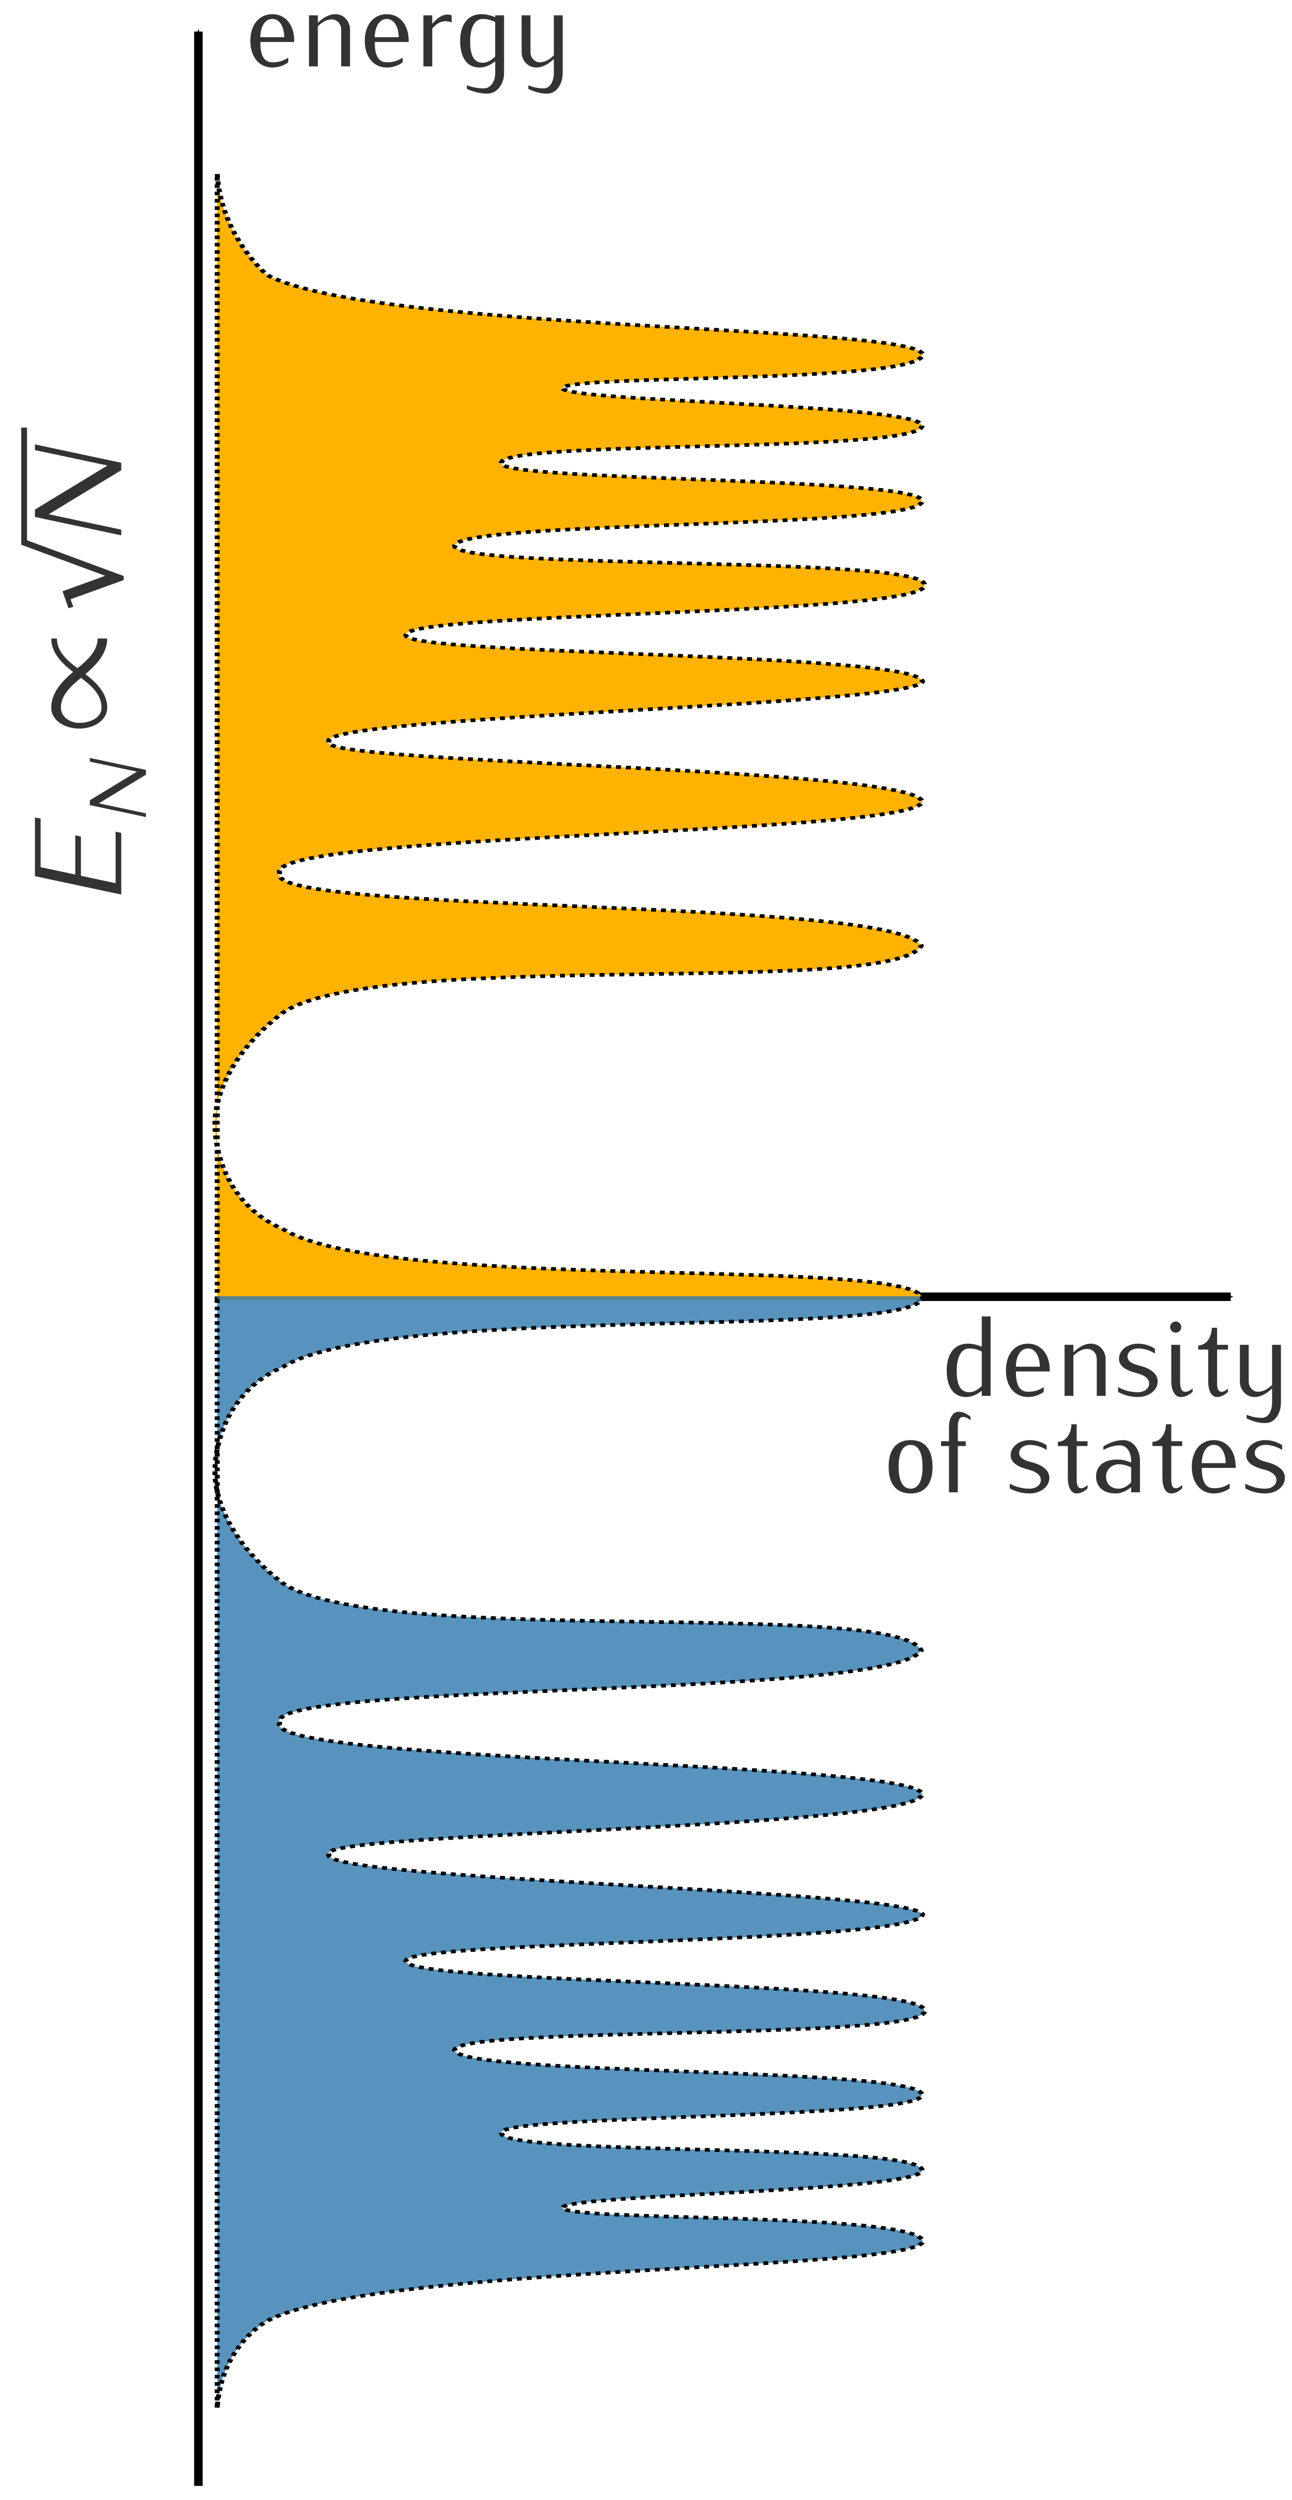<?xml version="1.0" encoding="UTF-8" standalone="no"?>
<svg
   xmlns:dc="http://purl.org/dc/elements/1.1/"
   xmlns:cc="http://creativecommons.org/ns#"
   xmlns:rdf="http://www.w3.org/1999/02/22-rdf-syntax-ns#"
   xmlns:svg="http://www.w3.org/2000/svg"
   xmlns="http://www.w3.org/2000/svg"
   xmlns:sodipodi="http://sodipodi.sourceforge.net/DTD/sodipodi-0.dtd"
   xmlns:inkscape="http://www.inkscape.org/namespaces/inkscape"
   sodipodi:docname="Graphene - Geim _landau levels.svg"
   inkscape:version="1.0 (4035a4fb49, 2020-05-01)"
   version="1.1"
   id="svg7336"
   height="176.258"
   width="91.134">
  <title
     id="title881">Landau levels in graphene</title>
  <sodipodi:namedview
     inkscape:document-units="mm"
     id="base"
     pagecolor="#ffffff"
     bordercolor="#666666"
     borderopacity="1.0"
     inkscape:pageopacity="0.0"
     inkscape:pageshadow="2"
     inkscape:zoom="1.8334871"
     inkscape:cx="94.910507"
     inkscape:cy="103.29824"
     inkscape:current-layer="layer1"
     showgrid="false"
     showguides="true"
     inkscape:guide-bbox="true"
     inkscape:snap-global="true"
     units="mm"
     fit-margin-top="1"
     fit-margin-bottom="1"
     fit-margin-left="0.5"
     fit-margin-right="0.5"
     inkscape:showpageshadow="false"
     borderlayer="false"
     showborder="true"
     inkscape:window-width="1600"
     inkscape:window-height="836"
     inkscape:window-x="0"
     inkscape:window-y="0"
     inkscape:window-maximized="1"
     inkscape:document-rotation="0" />
  <defs
     id="defs3">
    <marker
       inkscape:stockid="Arrow1Mend"
       orient="auto"
       refY="0"
       refX="0"
       id="marker2252"
       style="overflow:visible"
       inkscape:isstock="true">
      <path
         id="path2250"
         d="M 0,0 5,-5 -12.5,0 5,5 Z"
         style="fill:#000000;fill-opacity:1;fill-rule:evenodd;stroke:#000000;stroke-width:1pt;stroke-opacity:1"
         transform="matrix(-0.4,0,0,-0.4,-4,0)" />
    </marker>
    <marker
       inkscape:stockid="Arrow1Mend"
       orient="auto"
       refY="0"
       refX="0"
       id="Arrow1Mend"
       style="overflow:visible"
       inkscape:isstock="true">
      <path
         id="path1951"
         d="M 0,0 5,-5 -12.5,0 5,5 Z"
         style="fill:#000000;fill-opacity:1;fill-rule:evenodd;stroke:#000000;stroke-width:1pt;stroke-opacity:1"
         transform="matrix(-0.4,0,0,-0.4,-4,0)" />
    </marker>
  </defs>
  <g
     inkscape:label="Layer 1"
     inkscape:groupmode="layer"
     id="layer1"
     transform="translate(-382.632,-363.494)">
    <path
       style="fill:none;stroke:#000000;stroke-width:0.6;stroke-linecap:butt;stroke-linejoin:miter;stroke-miterlimit:4;stroke-dasharray:none;stroke-opacity:1;marker-end:url(#Arrow1Mend)"
       d="m 447.257,454.916 h 22.188"
       id="path1940" />
    <g
       id="g1650"
       transform="matrix(1,0,0,0.739,-1.692,119.858)"
       style="mix-blend-mode:normal;stroke-width:1.163">
      <path
         style="font-variation-settings:normal;opacity:1;vector-effect:none;fill:#ffb200;fill-opacity:1;stroke:#000000;stroke-width:0.349;stroke-linecap:butt;stroke-linejoin:miter;stroke-miterlimit:4;stroke-dasharray:0.349, 0.349;stroke-dashoffset:0;stroke-opacity:1;stop-color:#000000;stop-opacity:1"
         d="m 449.418,453.679 c 0.009,-4.227 -37.712,-0.619 -45.105,-6.716 -5.003,-2.936 -4.823,-9.946 -4.823,-9.946 0,0 -0.326,-5.092 4.332,-10.235 5.315,-6.837 43.365,-1.855 45.487,-6.881 -2.067,-4.612 -46.409,-3.019 -45.263,-6.919 -1.117,-3.806 44.718,-3.63 45.337,-6.802 -0.475,-3.33 -42.944,-3.626 -41.867,-5.732 -0.845,-2.471 41.125,-3.397 41.885,-5.744 -0.466,-2.818 -36.736,-2.479 -36.443,-4.45 -0.157,-2.179 36.509,-1.87 36.581,-4.72 0.36,-2.865 -32.972,-1.471 -33.151,-3.774 0.243,-2.454 33.032,-1.613 32.969,-4.283 -0.037,-2.299 -30.014,-1.85 -29.673,-3.623 0.021,-2.23 29.571,-0.898 29.691,-3.576 -0.317,-2.031 -25.111,-2.262 -25.377,-3.553 0.184,-1.331 24.871,-0.437 25.424,-3.183 -0.23,-2.867 -38.791,-2.223 -46.25,-7.619 0,0 -3.261,-3.634 -3.526,-9.671 v 107.427"
         id="path1577"
         sodipodi:nodetypes="cccccccccccccccccccc" />
      <path
         sodipodi:nodetypes="cccccccccccccccccccc"
         id="path1577-3"
         d="m 449.418,453.346 c 0.009,4.227 -37.712,0.619 -45.105,6.716 -5.003,2.936 -4.823,9.946 -4.823,9.946 0,0 -0.326,5.092 4.332,10.235 5.315,6.837 43.365,1.855 45.487,6.881 -2.067,4.612 -46.409,3.019 -45.263,6.919 -1.117,3.806 44.718,3.63 45.337,6.802 -0.475,3.33 -42.944,3.626 -41.867,5.732 -0.845,2.471 41.125,3.397 41.885,5.744 -0.466,2.818 -36.736,2.479 -36.443,4.45 -0.157,2.179 36.509,1.87 36.581,4.72 0.36,2.865 -32.972,1.471 -33.151,3.774 0.243,2.454 33.032,1.613 32.969,4.283 -0.037,2.299 -30.014,1.85 -29.673,3.623 0.021,2.23 29.571,0.898 29.691,3.576 -0.317,2.031 -25.111,2.262 -25.377,3.553 0.184,1.331 24.871,0.437 25.424,3.183 -0.23,2.867 -38.791,2.223 -46.25,7.619 0,0 -3.261,2.306 -3.526,8.343 V 453.346"
         style="font-variation-settings:normal;opacity:1;mix-blend-mode:normal;vector-effect:none;fill:#2f78ad;fill-opacity:0.8;stroke:#000000;stroke-width:0.349;stroke-linecap:butt;stroke-linejoin:miter;stroke-miterlimit:4;stroke-dasharray:0.349, 0.349;stroke-dashoffset:0;stroke-opacity:1;stop-color:#000000;stop-opacity:1" />
    </g>
    <path
       style="fill:none;stroke:#000000;stroke-width:0.6;stroke-linecap:butt;stroke-linejoin:miter;stroke-miterlimit:4;stroke-dasharray:none;stroke-opacity:1;marker-end:url(#marker2252)"
       d="M 396.626,538.752 V 365.721"
       id="path2242" />
    <g
       aria-label="EN ∝ √N"
       id="text2334"
       style="font-size:18.667px;line-height:1.25;font-family:Iwona;-inkscape-font-specification:'Iwona, Normal';text-align:end;text-decoration:none;text-decoration-line:none;text-decoration-color:#000000;letter-spacing:0px;word-spacing:0px;text-anchor:end;fill:#333333;stroke-width:2.145;stop-color:#000000"
       transform="matrix(0,-0.466,0.466,0,231.181,511.304)">
      <path
         d="m 191.185,343.358 0.187,-0.859 h -7.803 l 1.12,-5.245 h 5.936 l 0.187,-0.859 h -5.936 l 1.12,-5.245 H 193.35 l 0.168,-0.859 h -8.885 l -2.781,13.067 z"
         style="font-style:italic;stroke-width:2.145"
         id="path2344" />
      <path
         d="m 200.711,347.091 1.808,-8.493 h -0.558 l -1.517,7.134 -4.332,-7.134 h -0.728 l -1.808,8.493 h 0.558 l 1.517,-7.134 4.332,7.134 z"
         style="font-style:italic;font-size:65%;baseline-shift:sub;stroke-width:2.145"
         id="path2346" />
      <path
         d="m 220.591,341.234 v -1.456 c -1.904,0 -3.267,-1.549 -4.499,-3.043 1.176,-1.587 2.557,-3.117 4.499,-3.117 v -0.859 c -2.128,0 -3.733,1.568 -5.059,3.304 -1.456,-1.717 -3.173,-3.304 -5.395,-3.304 -1.979,0 -3.173,2.072 -3.173,4.237 0,2.165 1.195,4.237 3.173,4.237 2.128,0 3.733,-1.568 5.059,-3.304 1.456,1.717 3.173,3.304 5.395,3.304 z m -5.955,-3.976 c -1.176,1.587 -2.557,3.117 -4.499,3.117 -1.512,0 -2.315,-1.68 -2.315,-3.379 0,-1.456 0.933,-2.781 2.315,-2.781 1.904,0 3.267,1.549 4.499,3.043 z"
         id="path2348"
         style="stroke-width:2.145" />
      <path
         d="m 234.776,328.219 h 17.723 v 0.875 h -17.048 l -5.414,14.638 h -0.602 l -2.908,-8.048 -1.139,0.41 -0.228,-0.729 2.579,-0.893 2.333,6.462 z"
         id="path2350"
         sodipodi:nodetypes="cccccccccccc"
         style="stroke-width:2.145" />
      <path
         d="m 247.173,343.358 2.781,-13.067 h -0.859 l -2.333,10.976 -6.664,-10.976 h -1.12 l -2.781,13.067 h 0.859 l 2.333,-10.976 6.664,10.976 z"
         style="font-style:italic;stroke-width:2.145"
         id="path2352" />
    </g>
    <g
       aria-label="density of states"
       id="text2387"
       style="font-size:8px;line-height:0.85;font-family:Iwona;-inkscape-font-specification:'Iwona, Normal';text-align:end;text-decoration:none;text-decoration-line:none;text-decoration-color:#000000;letter-spacing:0px;word-spacing:0px;text-anchor:end;fill:#333333;stop-color:#000000">
      <path
         d="m 452.506,461.904 v -5.6 h -0.624 v 2.136 c -0.312,-0.136 -0.648,-0.216 -0.984,-0.216 -1,0 -1.488,0.8 -1.488,1.88 0,1.064 0.4,1.88 1.368,1.88 0.408,0 0.784,-0.184 1.104,-0.44 v 0.36 z m -0.624,-0.696 c -0.24,0.24 -0.536,0.44 -0.88,0.44 -0.728,0 -0.888,-0.704 -0.888,-1.544 0,-0.752 0.232,-1.544 0.888,-1.544 0.304,0 0.608,0.08 0.88,0.216 z"
         style="font-size:8px"
         id="path868" />
      <path
         d="m 456.682,460.184 v -0.08 c 0,-1.128 -0.616,-1.88 -1.544,-1.88 -0.936,0 -1.552,0.752 -1.552,1.88 0,1.128 0.616,1.88 1.552,1.88 0.4,0 0.792,-0.128 1.12,-0.36 v -0.336 c -0.376,0.24 -0.68,0.328 -1.12,0.328 -0.68,0 -0.848,-0.648 -0.848,-1.432 z m -0.704,-0.336 h -1.688 c 0,-0.64 0.272,-1.288 0.848,-1.288 0.568,0 0.84,0.648 0.84,1.288 z"
         style="font-size:8px"
         id="path870" />
      <path
         d="m 460.618,461.904 v -2.6 c 0,-0.584 -0.448,-1.08 -1.024,-1.08 -0.48,0 -0.904,0.272 -1.248,0.608 v -0.528 h -0.624 v 3.6 h 0.624 v -2.824 c 0.272,-0.272 0.608,-0.488 0.984,-0.488 0.376,0 0.664,0.328 0.664,0.712 v 2.6 z"
         style="font-size:8px"
         id="path872" />
      <path
         d="m 464.29,460.88 c 0,-0.632 -0.672,-0.96 -1.328,-1.12 -0.384,-0.096 -0.8,-0.256 -0.8,-0.632 0,-0.344 0.352,-0.568 0.736,-0.568 0.424,0 0.848,0.128 1.2,0.36 v -0.336 c -0.352,-0.232 -0.776,-0.36 -1.2,-0.36 -0.696,0 -1.336,0.424 -1.336,1.072 0,0.584 0.648,0.856 1.264,1.008 0.424,0.104 0.864,0.328 0.864,0.736 0,0.376 -0.384,0.608 -0.792,0.608 -0.496,0 -0.976,-0.12 -1.4,-0.36 v 0.336 c 0.424,0.24 0.904,0.36 1.4,0.36 0.72,0 1.392,-0.432 1.392,-1.104 z"
         style="font-size:8px"
         id="path874" />
      <path
         d="m 466.754,461.624 v -0.24 c -0.152,0.128 -0.328,0.232 -0.528,0.232 -0.296,0 -0.352,-0.368 -0.352,-0.712 v -2.6 h -0.624 v 2.6 c 0,0.536 0.208,1.08 0.68,1.08 0.304,0 0.592,-0.152 0.824,-0.36 z m -0.8,-4.568 c 0,-0.216 -0.176,-0.392 -0.392,-0.392 -0.216,0 -0.392,0.176 -0.392,0.392 0,0.216 0.176,0.392 0.392,0.392 0.216,0 0.392,-0.176 0.392,-0.392 z"
         style="font-size:8px"
         id="path876" />
      <path
         d="m 469.25,461.624 v -0.24 c -0.128,0.128 -0.28,0.232 -0.464,0.232 -0.288,0 -0.304,-0.376 -0.304,-0.712 v -2.264 h 0.768 v -0.336 h -0.768 v -1.2 h -0.376 c 0,0.64 -0.368,1.24 -0.952,1.24 v 0.296 h 0.704 v 2.264 c 0,0.528 0.168,1.08 0.624,1.08 0.296,0 0.552,-0.16 0.768,-0.36 z"
         style="font-size:8px"
         id="path878" />
      <path
         d="m 472.986,462.384 v -4.08 h -0.624 v 2.824 c -0.272,0.272 -0.608,0.488 -0.984,0.488 -0.376,0 -0.664,-0.328 -0.664,-0.712 v -2.6 h -0.624 v 2.6 c 0,0.584 0.448,1.08 1.024,1.08 0.48,0 0.904,-0.272 1.248,-0.608 v 1.008 c 0,0.536 -0.24,1.072 -0.72,1.072 -0.376,0 -0.736,-0.08 -1.08,-0.216 v 0.248 c 0.408,0.208 0.864,0.336 1.328,0.336 0.68,0 1.096,-0.704 1.096,-1.44 z"
         style="font-size:8px"
         id="path880" />
      <path
         d="m 448.41,466.904 c 0,-1.224 -0.544,-1.88 -1.544,-1.88 -1.008,0 -1.552,0.656 -1.552,1.88 0,1.224 0.544,1.88 1.552,1.88 1,0 1.544,-0.656 1.544,-1.88 z m -0.704,0 c 0,1 -0.296,1.544 -0.84,1.544 -0.552,0 -0.848,-0.544 -0.848,-1.544 0,-1 0.296,-1.544 0.848,-1.544 0.544,0 0.84,0.544 0.84,1.544 z"
         style="font-size:8px"
         id="path882" />
      <path
         d="m 451.09,463.624 v -0.248 c -0.24,-0.2 -0.528,-0.352 -0.84,-0.352 -0.464,0 -0.68,0.544 -0.68,1.08 v 1 h -0.56 v 0.336 h 0.56 v 3.264 h 0.624 v -3.264 h 0.56 v -0.336 h -0.56 v -1 c 0,-0.344 0.064,-0.712 0.36,-0.712 0.2,0 0.384,0.096 0.536,0.232 z"
         style="font-size:8px"
         id="path884" />
      <path
         d="m 456.65,467.68 c 0,-0.632 -0.672,-0.96 -1.328,-1.12 -0.384,-0.096 -0.8,-0.256 -0.8,-0.632 0,-0.344 0.352,-0.568 0.736,-0.568 0.424,0 0.848,0.128 1.2,0.36 v -0.336 c -0.352,-0.232 -0.776,-0.36 -1.2,-0.36 -0.696,0 -1.336,0.424 -1.336,1.072 0,0.584 0.648,0.856 1.264,1.008 0.424,0.104 0.864,0.328 0.864,0.736 0,0.376 -0.384,0.608 -0.792,0.608 -0.496,0 -0.976,-0.12 -1.4,-0.36 v 0.336 c 0.424,0.24 0.904,0.36 1.4,0.36 0.72,0 1.392,-0.432 1.392,-1.104 z"
         style="font-size:8px"
         id="path886" />
      <path
         d="m 459.346,468.424 v -0.24 c -0.128,0.128 -0.28,0.232 -0.464,0.232 -0.288,0 -0.304,-0.376 -0.304,-0.712 v -2.264 h 0.768 v -0.336 h -0.768 v -1.2 h -0.376 c 0,0.64 -0.368,1.24 -0.952,1.24 v 0.296 h 0.704 v 2.264 c 0,0.528 0.168,1.08 0.624,1.08 0.296,0 0.552,-0.16 0.768,-0.36 z"
         style="font-size:8px"
         id="path888" />
      <path
         d="m 463.042,468.704 v -2.24 c 0,-0.752 -0.464,-1.44 -1.16,-1.44 -0.512,0 -0.992,0.176 -1.424,0.448 v 0.248 c 0.36,-0.2 0.76,-0.328 1.176,-0.328 0.496,0 0.784,0.528 0.784,1.072 v 0.144 c -0.312,-0.136 -0.648,-0.216 -0.984,-0.216 -0.856,0 -1.488,0.392 -1.488,1.2 0,0.768 0.56,1.192 1.368,1.192 0.408,0 0.784,-0.184 1.104,-0.44 v 0.36 z m -0.624,-0.696 c -0.24,0.24 -0.536,0.44 -0.88,0.44 -0.536,0 -0.888,-0.328 -0.888,-0.856 0,-0.488 0.4,-0.864 0.888,-0.864 0.304,0 0.608,0.08 0.88,0.216 z"
         style="font-size:8px"
         id="path890" />
      <path
         d="m 466.018,468.424 v -0.24 c -0.128,0.128 -0.28,0.232 -0.464,0.232 -0.288,0 -0.304,-0.376 -0.304,-0.712 v -2.264 h 0.768 v -0.336 h -0.768 v -1.2 h -0.376 c 0,0.64 -0.368,1.24 -0.952,1.24 v 0.296 h 0.704 v 2.264 c 0,0.528 0.168,1.08 0.624,1.08 0.296,0 0.552,-0.16 0.768,-0.36 z"
         style="font-size:8px"
         id="path892" />
      <path
         d="m 469.794,466.984 v -0.08 c 0,-1.128 -0.616,-1.88 -1.544,-1.88 -0.936,0 -1.552,0.752 -1.552,1.88 0,1.128 0.616,1.88 1.552,1.88 0.4,0 0.792,-0.128 1.12,-0.36 v -0.336 c -0.376,0.24 -0.68,0.328 -1.12,0.328 -0.68,0 -0.848,-0.648 -0.848,-1.432 z m -0.704,-0.336 h -1.688 c 0,-0.64 0.272,-1.288 0.848,-1.288 0.568,0 0.84,0.648 0.84,1.288 z"
         style="font-size:8px"
         id="path894" />
      <path
         d="m 473.266,467.68 c 0,-0.632 -0.672,-0.96 -1.328,-1.12 -0.384,-0.096 -0.8,-0.256 -0.8,-0.632 0,-0.344 0.352,-0.568 0.736,-0.568 0.424,0 0.848,0.128 1.2,0.36 v -0.336 c -0.352,-0.232 -0.776,-0.36 -1.2,-0.36 -0.696,0 -1.336,0.424 -1.336,1.072 0,0.584 0.648,0.856 1.264,1.008 0.424,0.104 0.864,0.328 0.864,0.736 0,0.376 -0.384,0.608 -0.792,0.608 -0.496,0 -0.976,-0.12 -1.4,-0.36 v 0.336 c 0.424,0.24 0.904,0.36 1.4,0.36 0.72,0 1.392,-0.432 1.392,-1.104 z"
         style="font-size:8px"
         id="path896" />
    </g>
    <g
       style="font-size:8px;line-height:0.85;font-family:Iwona;-inkscape-font-specification:'Iwona, Normal';text-align:end;text-decoration:none;text-decoration-line:none;text-decoration-color:#000000;letter-spacing:0px;word-spacing:0px;text-anchor:end;fill:#333333;stop-color:#000000"
       id="text2387-3"
       aria-label="energy">
      <path
         id="path863"
         style="font-size:8px"
         d="m 403.386,366.454 v -0.08 c 0,-1.128 -0.616,-1.88 -1.544,-1.88 -0.936,0 -1.552,0.752 -1.552,1.88 0,1.128 0.616,1.88 1.552,1.88 0.4,0 0.792,-0.128 1.12,-0.36 v -0.336 c -0.376,0.24 -0.68,0.328 -1.12,0.328 -0.68,0 -0.848,-0.648 -0.848,-1.432 z m -0.704,-0.336 h -1.688 c 0,-0.64 0.272,-1.288 0.848,-1.288 0.568,0 0.84,0.648 0.84,1.288 z" />
      <path
         id="path865"
         style="font-size:8px"
         d="m 407.322,368.174 v -2.6 c 0,-0.584 -0.448,-1.08 -1.024,-1.08 -0.48,0 -0.904,0.272 -1.248,0.608 v -0.528 h -0.624 v 3.6 h 0.624 v -2.824 c 0.272,-0.272 0.608,-0.488 0.984,-0.488 0.376,0 0.664,0.328 0.664,0.712 v 2.6 z" />
      <path
         id="path867"
         style="font-size:8px"
         d="m 411.458,366.454 v -0.08 c 0,-1.128 -0.616,-1.88 -1.544,-1.88 -0.936,0 -1.552,0.752 -1.552,1.88 0,1.128 0.616,1.88 1.552,1.88 0.4,0 0.792,-0.128 1.12,-0.36 v -0.336 c -0.376,0.24 -0.68,0.328 -1.12,0.328 -0.68,0 -0.848,-0.648 -0.848,-1.432 z m -0.704,-0.336 h -1.688 c 0,-0.64 0.272,-1.288 0.848,-1.288 0.568,0 0.84,0.648 0.84,1.288 z" />
      <path
         id="path869"
         style="font-size:8px"
         d="m 414.49,365.07 v -0.496 c -0.088,-0.032 -0.184,-0.056 -0.272,-0.056 -0.448,0 -0.808,0.312 -1.096,0.656 v -0.6 h -0.624 v 3.6 h 0.624 v -2.664 c 0.24,-0.28 0.544,-0.52 0.912,-0.52 0.152,0 0.312,0.032 0.456,0.08 z" />
      <path
         id="path871"
         style="font-size:8px"
         d="m 418.186,368.654 v -4.08 h -0.624 v 0.136 c -0.312,-0.136 -0.648,-0.216 -0.984,-0.216 -1,0 -1.488,0.8 -1.488,1.88 0,1.064 0.4,1.88 1.368,1.88 0.408,0 0.784,-0.184 1.104,-0.44 v 0.84 c 0,0.552 -0.304,1.072 -0.8,1.072 -0.408,0 -0.816,-0.08 -1.2,-0.216 v 0.248 c 0.448,0.208 0.944,0.336 1.44,0.336 0.704,0 1.184,-0.688 1.184,-1.44 z m -0.624,-1.176 c -0.24,0.24 -0.536,0.44 -0.88,0.44 -0.728,0 -0.888,-0.704 -0.888,-1.544 0,-0.752 0.232,-1.544 0.888,-1.544 0.304,0 0.608,0.08 0.88,0.216 z" />
      <path
         id="path873"
         style="font-size:8px"
         d="m 422.322,368.654 v -4.08 h -0.624 v 2.824 c -0.272,0.272 -0.608,0.488 -0.984,0.488 -0.376,0 -0.664,-0.328 -0.664,-0.712 v -2.6 h -0.624 v 2.6 c 0,0.584 0.448,1.08 1.024,1.08 0.48,0 0.904,-0.272 1.248,-0.608 v 1.008 c 0,0.536 -0.24,1.072 -0.72,1.072 -0.376,0 -0.736,-0.08 -1.08,-0.216 v 0.248 c 0.408,0.208 0.864,0.336 1.328,0.336 0.68,0 1.096,-0.704 1.096,-1.44 z" />
    </g>
  </g>
  <g
     transform="translate(-206.492,-44.804)"
     inkscape:groupmode="layer"
     id="layer2"
     inkscape:label="Layer" />
</svg>
